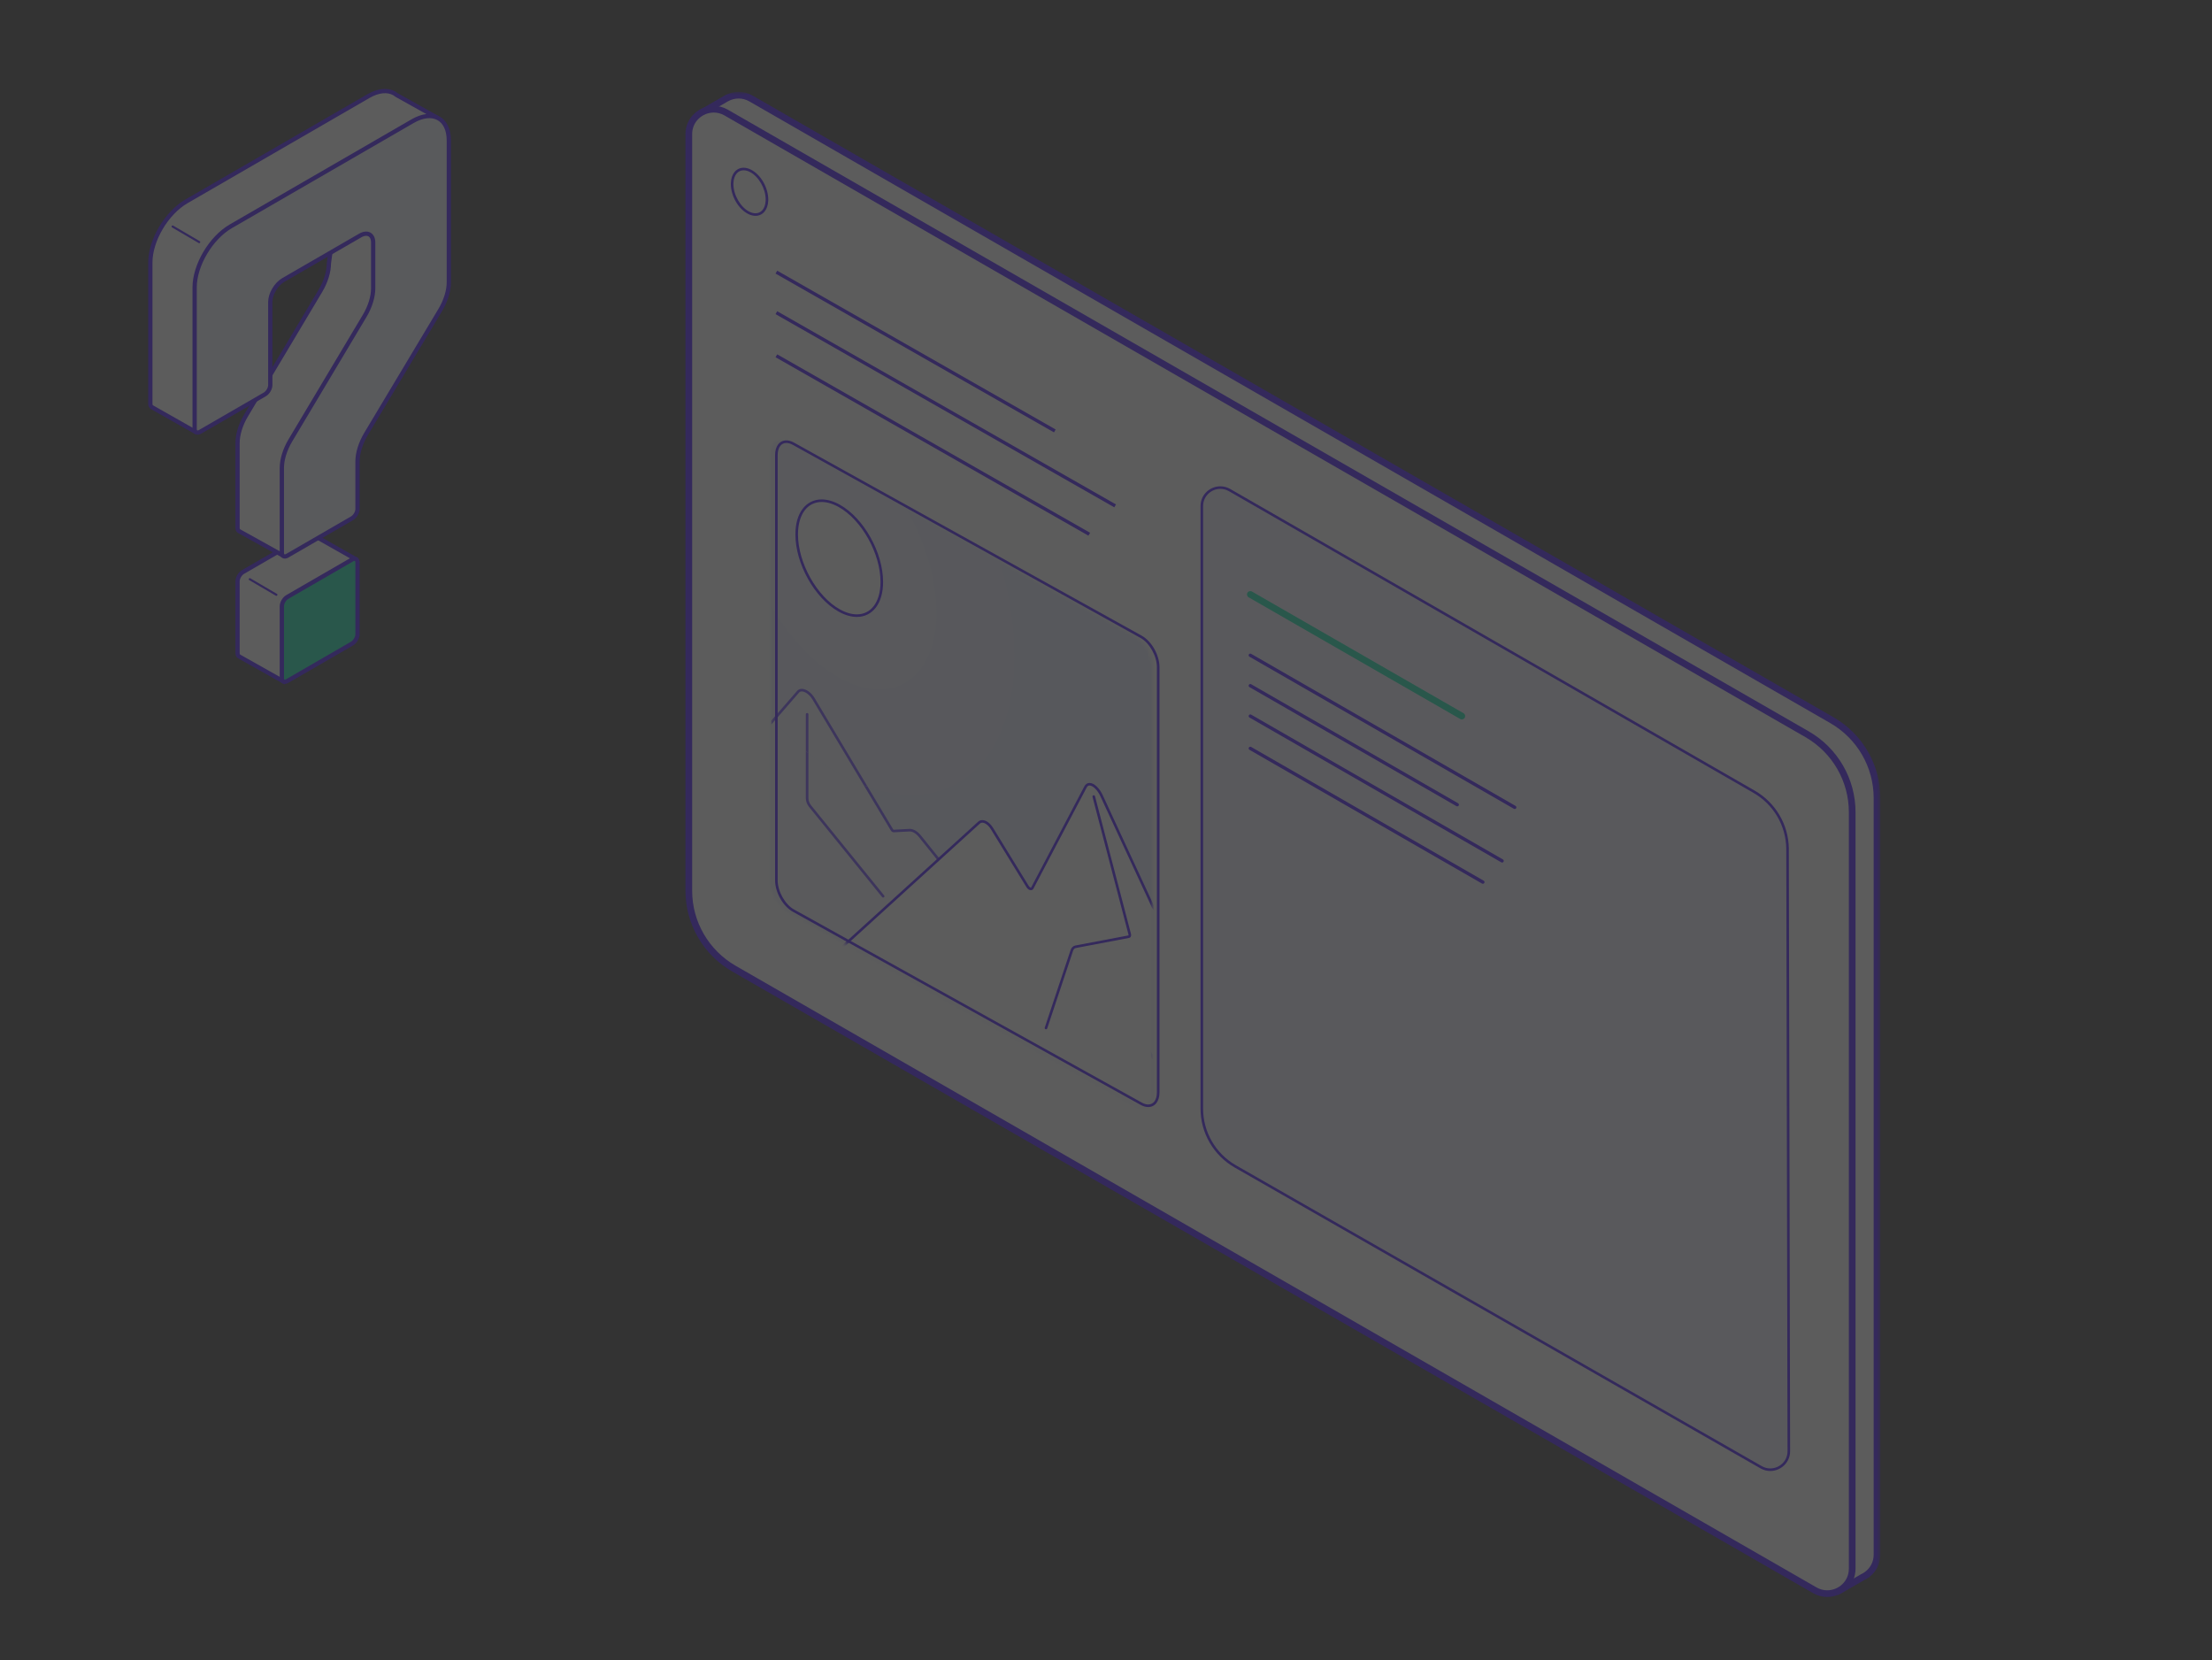 <svg width="597" height="448" viewBox="0 0 597 448" fill="none" xmlns="http://www.w3.org/2000/svg">
<rect x="0" y="0" width="597" height="448" fill="#333333" stroke="none"/>
<g opacity="0.2">
<path d="M495.652 429.699L502.736 425.621C503.071 425.461 503.389 425.278 503.694 425.067L503.753 425.034V425.03C505.433 423.847 506.593 421.912 506.593 419.571V215.369C506.593 206.701 501.948 198.688 494.411 194.353L202.695 26.589C200.514 25.333 198.067 25.462 196.128 26.51L196.126 26.508L196.087 26.532L195.856 26.662L189.055 30.579" fill="white"/>
<mask id="mask0_207_26088" style="mask-type:luminance" maskUnits="userSpaceOnUse" x="188" y="24" width="320" height="407">
<path fill-rule="evenodd" clip-rule="evenodd" d="M188.604 24.785H507.495V430.478H188.604V24.785Z" fill="white"/>
</mask>
<g mask="url(#mask0_207_26088)">
<path d="M496.103 430.477L503.188 426.399L502.735 425.62L503.124 426.432C503.502 426.253 503.863 426.044 504.209 425.806L503.695 425.067L504.142 425.848L504.2 425.815L504.655 425.556V425.029H503.75L504.271 425.764C506.172 424.434 507.496 422.215 507.496 419.571V215.371C507.496 206.379 502.678 198.071 494.862 193.575L203.146 25.812C201.931 25.109 200.624 24.786 199.356 24.786C198.061 24.786 196.804 25.119 195.698 25.72L196.128 26.509L196.532 25.705L196.53 25.704L196.091 25.485L195.63 25.756L195.637 25.751L195.408 25.883L188.604 29.8L189.506 31.358L196.308 27.44L196.535 27.311L196.543 27.306L196.583 27.283L196.127 26.507L195.723 27.311L195.725 27.312L196.145 27.523L196.561 27.3C197.412 26.839 198.373 26.584 199.356 26.584C200.319 26.584 201.301 26.825 202.245 27.367L493.959 195.131C501.218 199.305 505.69 207.022 505.69 215.371V419.571C505.686 421.609 504.695 423.261 503.23 424.294L502.849 424.563V425.036H503.75L503.304 424.253L503.247 424.287L503.215 424.305L503.181 424.327C502.917 424.51 502.638 424.671 502.349 424.808L502.315 424.823L495.199 428.92L496.103 430.477Z" fill="#3600FF"/>
</g>
<path d="M489.797 429.171L198.085 261.407C190.547 257.071 185.904 249.059 185.904 240.389V36.189C185.904 31.03 191.511 27.805 195.996 30.385L487.709 198.15C495.247 202.484 499.89 210.494 499.89 219.166V423.367C499.89 428.525 494.284 431.75 489.797 429.171Z" fill="white"/>
<path d="M489.797 429.171L490.248 428.391L198.535 260.629C191.278 256.454 186.806 248.738 186.806 240.391V36.189C186.808 34.481 187.499 33.048 188.579 32.014C189.659 30.982 191.126 30.375 192.642 30.376C193.609 30.376 194.597 30.617 195.543 31.162L487.257 198.927C494.517 203.101 498.988 210.815 498.988 219.166V423.367C498.986 425.072 498.292 426.506 497.215 427.539C496.135 428.572 494.666 429.181 493.151 429.179C492.183 429.179 491.195 428.936 490.248 428.391L489.797 429.171L489.348 429.95C490.565 430.651 491.877 430.977 493.151 430.977C495.15 430.977 497.052 430.184 498.463 428.838C499.874 427.495 500.796 425.571 500.792 423.367V219.166C500.792 210.174 495.977 201.864 488.16 197.37L196.446 29.606C195.227 28.902 193.914 28.577 192.642 28.577C190.642 28.577 188.741 29.369 187.329 30.715C185.919 32.059 185 33.982 185 36.189V240.391C185 249.38 189.816 257.69 197.633 262.185L489.348 429.95L489.797 429.171Z" fill="#3600FF"/>
<path d="M324.363 136.569L324.361 299.201C324.361 305.623 327.801 311.559 333.386 314.77L475.297 395.958C478.658 397.892 482.852 395.435 482.788 391.568L482.445 228.948C482.34 222.632 478.914 216.834 473.423 213.677L331.855 132.262C328.526 130.346 324.363 132.739 324.363 136.569Z" fill="#F2F2FF"/>
<path d="M324.363 136.569H324.014V299.201C324.014 305.746 327.52 311.797 333.211 315.069L475.122 396.259C475.981 396.752 476.896 396.98 477.786 396.98C480.579 396.975 483.132 394.749 483.135 391.656V391.568L482.792 228.946V228.942C482.686 222.503 479.193 216.595 473.597 213.376L332.03 131.961C331.171 131.468 330.256 131.241 329.365 131.241C327.967 131.241 326.633 131.795 325.644 132.739C324.656 133.682 324.014 135.02 324.014 136.569H324.363H324.711C324.712 135.214 325.267 134.061 326.127 133.239C326.988 132.416 328.153 131.933 329.365 131.933C330.138 131.933 330.929 132.13 331.681 132.562L473.249 213.977C478.633 217.074 481.994 222.759 482.097 228.954L482.445 228.948H482.097L482.44 391.57L482.438 391.656C482.438 393.004 481.883 394.155 481.024 394.979C480.165 395.802 478.997 396.286 477.786 396.286C477.012 396.286 476.223 396.092 475.47 395.658L333.558 314.469C328.082 311.32 324.709 305.5 324.709 299.201L324.711 136.569H324.363Z" fill="#3600FF"/>
<path d="M337 161.2L394.089 194.031C394.519 194.28 395.072 194.13 395.322 193.702C395.571 193.271 395.421 192.722 394.99 192.474L337.901 159.643C337.471 159.394 336.918 159.541 336.669 159.972C336.42 160.401 336.566 160.951 337 161.2Z" fill="#00E8AB"/>
<path fill-rule="evenodd" clip-rule="evenodd" d="M408.583 218.268L337.225 177.23C337.01 177.108 336.936 176.831 337.061 176.617C337.184 176.401 337.46 176.328 337.676 176.452L409.034 217.489C409.249 217.614 409.323 217.888 409.198 218.104C409.075 218.319 408.798 218.392 408.583 218.268ZM393.079 217.557L337.225 185.436C337.01 185.312 336.936 185.037 337.061 184.822C337.184 184.605 337.46 184.534 337.676 184.656L393.53 216.779C393.747 216.902 393.82 217.178 393.697 217.393C393.571 217.607 393.296 217.681 393.079 217.557ZM337.225 193.64L405.177 232.718C405.392 232.842 405.668 232.769 405.793 232.553C405.918 232.339 405.843 232.063 405.628 231.94L337.676 192.861C337.46 192.738 337.184 192.811 337.061 193.024C336.936 193.241 337.01 193.517 337.225 193.64ZM399.987 238.452L337.225 202.358C337.01 202.235 336.936 201.959 337.061 201.744C337.184 201.528 337.46 201.456 337.676 201.58L400.438 237.674C400.654 237.796 400.728 238.073 400.602 238.287C400.479 238.501 400.203 238.576 399.987 238.452Z" fill="#3600FF"/>
<mask id="mask1_207_26088" style="mask-type:luminance" maskUnits="userSpaceOnUse" x="208" y="118" width="104" height="181">
<path fill-rule="evenodd" clip-rule="evenodd" d="M208.162 122.497V237.677C208.162 240.789 210.212 244.46 212.744 245.871L306.432 298.182C308.963 299.597 311.014 298.221 311.014 295.109V179.924C311.014 176.814 308.963 173.146 306.432 171.731L212.744 119.42C212.07 119.043 211.429 118.865 210.851 118.865C209.265 118.865 208.162 120.213 208.162 122.497Z" fill="white"/>
</mask>
<g mask="url(#mask1_207_26088)">
<path d="M332.032 331.572L184.688 249.299V99.581L332.032 181.852V331.572Z" fill="#E5EBFF"/>
</g>
<mask id="mask2_207_26088" style="mask-type:luminance" maskUnits="userSpaceOnUse" x="208" y="118" width="104" height="181">
<path fill-rule="evenodd" clip-rule="evenodd" d="M208.162 122.497V237.677C208.162 240.789 210.212 244.46 212.744 245.871L306.432 298.182C308.963 299.597 311.014 298.221 311.014 295.109V179.924C311.014 176.814 308.963 173.146 306.432 171.731L212.744 119.42C212.07 119.043 211.429 118.865 210.851 118.865C209.265 118.865 208.162 120.213 208.162 122.497Z" fill="white"/>
</mask>
<g mask="url(#mask2_207_26088)">
<path d="M332.032 331.572L332.204 331.269L185.035 249.095V100.173L331.683 182.054V331.572H332.032L332.204 331.269L332.032 331.572H332.381V181.651L184.337 98.987V249.503L332.381 332.164V331.572H332.032Z" fill="#3600FF"/>
</g>
<mask id="mask3_207_26088" style="mask-type:luminance" maskUnits="userSpaceOnUse" x="208" y="118" width="104" height="181">
<path fill-rule="evenodd" clip-rule="evenodd" d="M208.162 122.497V237.677C208.162 240.789 210.212 244.46 212.744 245.871L306.432 298.182C308.963 299.597 311.014 298.221 311.014 295.109V179.924C311.014 176.814 308.963 173.146 306.432 171.731L212.744 119.42C212.07 119.043 211.429 118.865 210.851 118.865C209.265 118.865 208.162 120.213 208.162 122.497Z" fill="white"/>
</mask>
<g mask="url(#mask3_207_26088)">
<path d="M244.425 137.109C249.533 145.845 252.725 155.994 252.725 165.278C252.725 178.33 246.413 186.05 237.336 186.05C234.034 186.05 230.368 185.028 226.506 182.872C219.365 178.884 212.889 171.757 208.16 163.422V194.023C208.228 194.095 208.297 194.172 208.366 194.244L215.148 186.439C215.46 186.074 215.911 185.902 216.37 185.902H216.385C217.587 185.918 218.943 186.881 219.846 188.366L234.183 212.326C238.347 213.816 242.326 214.534 246.048 214.534C262.426 214.534 273.817 200.609 273.817 177.053C273.817 168.678 272.376 159.911 269.786 151.269L244.425 137.109Z" fill="#EBEDFF"/>
</g>
<mask id="mask4_207_26088" style="mask-type:luminance" maskUnits="userSpaceOnUse" x="208" y="118" width="104" height="181">
<path fill-rule="evenodd" clip-rule="evenodd" d="M208.162 122.497V237.677C208.162 240.789 210.212 244.46 212.744 245.871L306.432 298.182C308.963 299.597 311.014 298.221 311.014 295.109V179.924C311.014 176.814 308.963 173.146 306.432 171.731L212.744 119.42C212.07 119.043 211.429 118.865 210.851 118.865C209.265 118.865 208.162 120.213 208.162 122.497Z" fill="white"/>
</mask>
<g mask="url(#mask4_207_26088)">
<path d="M210.851 118.865C209.264 118.865 208.16 120.214 208.16 122.496V163.421C212.889 171.756 219.365 178.885 226.506 182.872C230.368 185.029 234.034 186.048 237.336 186.048C246.415 186.048 252.726 178.331 252.726 165.277C252.726 155.992 249.535 145.845 244.425 137.11L212.747 119.42C212.07 119.044 211.429 118.865 210.851 118.865Z" fill="#F0F2FF"/>
</g>
<mask id="mask5_207_26088" style="mask-type:luminance" maskUnits="userSpaceOnUse" x="208" y="118" width="104" height="181">
<path fill-rule="evenodd" clip-rule="evenodd" d="M208.162 122.497V237.677C208.162 240.789 210.212 244.46 212.744 245.871L306.432 298.182C308.963 299.597 311.014 298.221 311.014 295.109V179.924C311.014 176.814 308.963 173.146 306.432 171.731L212.744 119.42C212.07 119.043 211.429 118.865 210.851 118.865C209.265 118.865 208.162 120.213 208.162 122.497Z" fill="white"/>
</mask>
<g mask="url(#mask5_207_26088)">
<path d="M208.845 194.752L208.161 195.539V237.677C208.161 240.79 210.212 244.459 212.744 245.872L306.43 298.184C307.106 298.56 307.747 298.74 308.325 298.74C309.911 298.74 311.014 297.389 311.014 295.108V285.898L308.599 281.707L285.706 254.084L273.067 257.106L247.997 225.883C247.251 224.941 246.275 224.384 245.6 224.384H245.58L245.509 224.386L241.188 224.611L241.172 224.609C240.818 224.589 240.593 224.376 240.422 224.111L233.14 211.938C230.97 211.101 228.757 210.06 226.506 208.801C223.667 207.217 220.888 205.358 218.187 203.26V215.477C218.184 216.051 218.458 216.787 218.891 217.317L238.625 241.662C238.745 241.81 238.721 242.028 238.572 242.148C238.506 242.2 238.43 242.225 238.353 242.225C238.25 242.225 238.15 242.181 238.08 242.096L218.347 217.751C217.819 217.094 217.493 216.251 217.49 215.477V202.712C214.497 200.332 211.608 197.663 208.845 194.752Z" fill="#F5F7FF"/>
</g>
<mask id="mask6_207_26088" style="mask-type:luminance" maskUnits="userSpaceOnUse" x="208" y="118" width="104" height="181">
<path fill-rule="evenodd" clip-rule="evenodd" d="M208.162 122.497V237.677C208.162 240.789 210.212 244.46 212.744 245.871L306.432 298.182C308.963 299.597 311.014 298.221 311.014 295.109V179.924C311.014 176.814 308.963 173.146 306.432 171.731L212.744 119.42C212.07 119.043 211.429 118.865 210.851 118.865C209.265 118.865 208.162 120.213 208.162 122.497Z" fill="white"/>
</mask>
<g mask="url(#mask6_207_26088)">
<path d="M216.41 186.594H216.387C216.077 186.599 215.855 186.69 215.675 186.892L208.845 194.753C211.608 197.663 214.498 200.332 217.49 202.713V192.772C217.49 192.581 217.645 192.427 217.84 192.427C218.031 192.427 218.189 192.581 218.189 192.772V203.26C220.89 205.358 223.669 207.217 226.507 208.803C228.758 210.058 230.97 211.102 233.139 211.938L219.245 188.719C218.465 187.395 217.21 186.594 216.41 186.594Z" fill="#F5F7FF"/>
</g>
<mask id="mask7_207_26088" style="mask-type:luminance" maskUnits="userSpaceOnUse" x="208" y="118" width="104" height="181">
<path fill-rule="evenodd" clip-rule="evenodd" d="M208.162 122.497V237.677C208.162 240.789 210.212 244.46 212.744 245.871L306.432 298.182C308.963 299.597 311.014 298.221 311.014 295.109V179.924C311.014 176.814 308.963 173.146 306.432 171.731L212.744 119.42C212.07 119.043 211.429 118.865 210.851 118.865C209.265 118.865 208.162 120.213 208.162 122.497Z" fill="white"/>
</mask>
<g mask="url(#mask7_207_26088)">
<path fill-rule="evenodd" clip-rule="evenodd" d="M208.16 194.48L208.366 194.242L208.366 194.242C208.526 194.413 208.685 194.584 208.845 194.753L208.16 195.54V194.48ZM240.421 224.109L233.139 211.937C233.488 212.073 233.838 212.203 234.183 212.325L241.022 223.755L241.126 223.88L241.189 223.917L245.471 223.694L245.58 223.691C246.6 223.701 247.688 224.395 248.543 225.451L273.335 256.329L285.966 253.307L309.176 281.312L311.014 284.504V285.9L308.599 281.707L285.706 254.083L273.066 257.106L247.998 225.884C247.251 224.942 246.276 224.383 245.6 224.383H245.58L245.509 224.386L241.187 224.61L241.173 224.609C240.819 224.589 240.592 224.375 240.421 224.109Z" fill="#613BFF"/>
</g>
<mask id="mask8_207_26088" style="mask-type:luminance" maskUnits="userSpaceOnUse" x="208" y="118" width="104" height="181">
<path fill-rule="evenodd" clip-rule="evenodd" d="M208.162 122.497V237.677C208.162 240.789 210.212 244.46 212.744 245.871L306.432 298.182C308.963 299.597 311.014 298.221 311.014 295.109V179.924C311.014 176.814 308.963 173.146 306.432 171.731L212.744 119.42C212.07 119.043 211.429 118.865 210.851 118.865C209.265 118.865 208.162 120.213 208.162 122.497Z" fill="white"/>
</mask>
<g mask="url(#mask8_207_26088)">
<path d="M216.37 185.902C215.911 185.902 215.46 186.075 215.148 186.439L208.365 194.244C208.525 194.414 208.684 194.583 208.844 194.752L215.676 186.891C215.854 186.69 216.078 186.598 216.387 186.594H216.41C217.211 186.594 218.464 187.396 219.246 188.72L233.138 211.938C233.487 212.073 233.837 212.204 234.184 212.327L219.846 188.365C218.945 186.879 217.587 185.919 216.387 185.902H216.37Z" fill="#633DFF"/>
</g>
<mask id="mask9_207_26088" style="mask-type:luminance" maskUnits="userSpaceOnUse" x="208" y="118" width="104" height="181">
<path fill-rule="evenodd" clip-rule="evenodd" d="M208.162 122.497V237.677C208.162 240.789 210.212 244.46 212.744 245.871L306.432 298.182C308.963 299.597 311.014 298.221 311.014 295.109V179.924C311.014 176.814 308.963 173.146 306.432 171.731L212.744 119.42C212.07 119.043 211.429 118.865 210.851 118.865C209.265 118.865 208.162 120.213 208.162 122.497Z" fill="white"/>
</mask>
<g mask="url(#mask9_207_26088)">
<path d="M327.661 268.455L311.371 244.998C311.214 244.807 311.09 244.576 311.014 244.338L297.37 214.887C296.171 212.179 293.883 210.641 292.969 212.377L278.622 239.643C278.377 240.108 277.74 239.906 277.33 239.238L267.726 223.603C266.694 221.92 265.122 221.196 264.244 221.994L223.955 258.622L328.227 316.845C328.227 316.845 327.661 270.543 327.661 268.455Z" fill="white"/>
</g>
<mask id="mask10_207_26088" style="mask-type:luminance" maskUnits="userSpaceOnUse" x="208" y="118" width="104" height="181">
<path fill-rule="evenodd" clip-rule="evenodd" d="M208.162 122.497V237.677C208.162 240.789 210.212 244.46 212.744 245.871L306.432 298.182C308.963 299.597 311.014 298.221 311.014 295.109V179.924C311.014 176.814 308.963 173.146 306.432 171.731L212.744 119.42C212.07 119.043 211.429 118.865 210.851 118.865C209.265 118.865 208.162 120.213 208.162 122.497Z" fill="white"/>
</mask>
<g mask="url(#mask10_207_26088)">
<path d="M327.661 268.455L327.947 268.257L311.649 244.789L311.642 244.781C311.515 244.624 311.41 244.429 311.346 244.234L311.341 244.211L297.686 214.742L297.37 214.887L297.69 214.747C297.247 213.753 296.667 212.908 296.04 212.299C295.413 211.693 294.744 211.301 294.062 211.294C293.492 211.284 292.958 211.621 292.66 212.216L278.314 239.482L278.222 239.549C278.133 239.562 277.839 239.416 277.627 239.056L268.025 223.422C267.23 222.142 266.149 221.338 265.106 221.323C264.707 221.322 264.313 221.455 264.007 221.74L223.363 258.69L328.582 317.441L328.576 316.84C328.576 316.84 328.54 313.946 328.487 309.573C328.327 296.455 328.009 270.012 328.009 268.455V268.347L327.947 268.257L327.661 268.455H327.312C327.312 270.551 327.878 316.846 327.878 316.848L328.227 316.845L328.397 316.542L224.546 258.555L264.48 222.25C264.658 222.089 264.857 222.018 265.106 222.015C265.75 222.001 266.727 222.626 267.429 223.784L277.03 239.419C277.336 239.901 277.742 240.23 278.222 240.241C278.503 240.249 278.797 240.075 278.93 239.805L293.278 212.537C293.511 212.114 293.748 211.996 294.062 211.987C294.445 211.982 295.003 212.253 295.553 212.794C296.104 213.326 296.642 214.105 297.051 215.026L297.052 215.031L310.698 244.483L311.014 244.338L310.683 244.443C310.773 244.723 310.915 244.988 311.099 245.216L311.371 244.998L311.084 245.194L327.373 268.65L327.661 268.455H327.312H327.661Z" fill="#3600FF"/>
</g>
<mask id="mask11_207_26088" style="mask-type:luminance" maskUnits="userSpaceOnUse" x="208" y="118" width="104" height="181">
<path fill-rule="evenodd" clip-rule="evenodd" d="M208.162 122.497V237.677C208.162 240.789 210.212 244.46 212.744 245.871L306.432 298.182C308.963 299.597 311.014 298.221 311.014 295.109V179.924C311.014 176.814 308.963 173.146 306.432 171.731L212.744 119.42C212.07 119.043 211.429 118.865 210.851 118.865C209.265 118.865 208.162 120.213 208.162 122.497Z" fill="white"/>
</mask>
<g mask="url(#mask11_207_26088)">
<path d="M237.992 157.05C237.992 164.848 232.848 168.297 226.506 164.755C220.164 161.214 215.023 152.022 215.023 144.224C215.023 136.426 220.164 132.976 226.506 136.517C232.848 140.059 237.992 149.251 237.992 157.05Z" fill="white"/>
</g>
<mask id="mask12_207_26088" style="mask-type:luminance" maskUnits="userSpaceOnUse" x="208" y="118" width="104" height="181">
<path fill-rule="evenodd" clip-rule="evenodd" d="M208.162 122.497V237.677C208.162 240.789 210.212 244.46 212.744 245.871L306.432 298.182C308.963 299.597 311.014 298.221 311.014 295.109V179.924C311.014 176.814 308.963 173.146 306.432 171.731L212.744 119.42C212.07 119.043 211.429 118.865 210.851 118.865C209.265 118.865 208.162 120.213 208.162 122.497Z" fill="white"/>
</mask>
<g mask="url(#mask12_207_26088)">
<path d="M237.992 157.05H237.643C237.643 159.854 236.963 162.055 235.833 163.533C234.702 165.011 233.138 165.797 231.25 165.8C229.876 165.8 228.328 165.375 226.678 164.453C220.475 161.009 215.357 151.875 215.371 144.224C215.37 141.419 216.053 139.221 217.181 137.74C218.311 136.26 219.875 135.476 221.763 135.471C223.134 135.471 224.683 135.897 226.336 136.82C232.539 140.264 237.657 149.398 237.643 157.05H237.992H238.34C238.325 149.106 233.16 139.854 226.678 136.216C224.945 135.247 223.281 134.779 221.763 134.779C219.674 134.775 217.867 135.681 216.623 137.321C215.376 138.96 214.674 141.311 214.674 144.224C214.688 152.168 219.853 161.419 226.336 165.057C228.068 166.024 229.731 166.493 231.25 166.493C233.339 166.497 235.146 165.592 236.39 163.952C237.638 162.311 238.34 159.962 238.34 157.05H237.992Z" fill="#3600FF"/>
</g>
<mask id="mask13_207_26088" style="mask-type:luminance" maskUnits="userSpaceOnUse" x="208" y="118" width="104" height="181">
<path fill-rule="evenodd" clip-rule="evenodd" d="M208.162 122.497V237.677C208.162 240.789 210.212 244.46 212.744 245.871L306.432 298.182C308.963 299.597 311.014 298.221 311.014 295.109V179.924C311.014 176.814 308.963 173.146 306.432 171.731L212.744 119.42C212.07 119.043 211.429 118.865 210.851 118.865C209.265 118.865 208.162 120.213 208.162 122.497Z" fill="white"/>
</mask>
<g mask="url(#mask13_207_26088)">
<path d="M295.197 214.964L304.901 252.107C304.992 252.455 304.898 252.735 304.678 252.777L290.295 255.503C289.821 255.593 289.464 255.94 289.283 256.482L282.304 277.43" fill="white"/>
</g>
<mask id="mask14_207_26088" style="mask-type:luminance" maskUnits="userSpaceOnUse" x="208" y="118" width="104" height="181">
<path fill-rule="evenodd" clip-rule="evenodd" d="M208.162 122.497V237.677C208.162 240.789 210.212 244.46 212.744 245.871L306.432 298.182C308.963 299.597 311.014 298.221 311.014 295.109V179.924C311.014 176.814 308.963 173.146 306.432 171.731L212.744 119.42C212.07 119.043 211.429 118.865 210.851 118.865C209.265 118.865 208.162 120.213 208.162 122.497Z" fill="white"/>
</mask>
<g mask="url(#mask14_207_26088)">
<path d="M294.858 215.052L304.563 252.194L304.585 252.358L304.566 252.461L304.602 252.481L304.578 252.451L304.566 252.461L304.602 252.481L304.578 252.451L304.624 252.514L304.609 252.435L304.578 252.451L304.624 252.514L304.609 252.435L290.231 255.162C289.618 255.274 289.154 255.745 288.95 256.374L281.971 277.322C281.911 277.502 282.009 277.7 282.193 277.759C282.377 277.819 282.574 277.72 282.635 277.539L289.612 256.593C289.773 256.134 290.026 255.91 290.361 255.844L304.743 253.116C304.928 253.082 305.085 252.959 305.166 252.817C305.251 252.674 305.282 252.516 305.282 252.358L305.237 252.022L295.534 214.878C295.485 214.692 295.296 214.58 295.108 214.63C294.922 214.677 294.811 214.866 294.858 215.052Z" fill="#3600FF"/>
</g>
<mask id="mask15_207_26088" style="mask-type:luminance" maskUnits="userSpaceOnUse" x="208" y="118" width="104" height="181">
<path fill-rule="evenodd" clip-rule="evenodd" d="M208.162 122.497V237.677C208.162 240.789 210.212 244.46 212.744 245.871L306.432 298.182C308.963 299.597 311.014 298.221 311.014 295.109V179.924C311.014 176.814 308.963 173.146 306.432 171.731L212.744 119.42C212.07 119.043 211.429 118.865 210.851 118.865C209.265 118.865 208.162 120.213 208.162 122.497Z" fill="white"/>
</mask>
<g mask="url(#mask15_207_26088)">
<path d="M217.49 202.713V215.477C217.493 216.252 217.819 217.094 218.346 217.751L238.08 242.096C238.149 242.182 238.252 242.226 238.353 242.226C238.43 242.226 238.506 242.2 238.571 242.148C238.722 242.028 238.746 241.81 238.625 241.662L218.892 217.317C218.458 216.787 218.186 216.051 218.187 215.477V203.262C217.955 203.081 217.721 202.897 217.49 202.713Z" fill="#663DFF"/>
</g>
<mask id="mask16_207_26088" style="mask-type:luminance" maskUnits="userSpaceOnUse" x="208" y="118" width="104" height="181">
<path fill-rule="evenodd" clip-rule="evenodd" d="M208.162 122.497V237.677C208.162 240.789 210.212 244.46 212.744 245.871L306.432 298.182C308.963 299.597 311.014 298.221 311.014 295.109V179.924C311.014 176.814 308.963 173.146 306.432 171.731L212.744 119.42C212.07 119.043 211.429 118.865 210.851 118.865C209.265 118.865 208.162 120.213 208.162 122.497Z" fill="white"/>
</mask>
<g mask="url(#mask16_207_26088)">
<path d="M217.84 192.427C217.646 192.427 217.491 192.582 217.491 192.773V202.714C217.72 202.895 217.955 203.08 218.187 203.261V192.773C218.187 192.582 218.032 192.427 217.84 192.427Z" fill="#663DFF"/>
</g>
<path d="M214.13 245.742L213.958 246.043L307.825 298.163C308.543 298.561 309.241 298.761 309.893 298.761C310.789 298.764 311.584 298.367 312.116 297.667C312.649 296.968 312.938 295.987 312.938 294.798V180.036C312.923 176.79 310.843 173.074 308.168 171.569L214.3 119.45C213.583 119.051 212.883 118.851 212.23 118.851C211.335 118.847 210.54 119.244 210.008 119.944C209.475 120.644 209.187 121.625 209.187 122.815V237.576C209.202 240.823 211.28 244.537 213.958 246.043L214.13 245.742L214.3 245.44C211.904 244.128 209.872 240.533 209.886 237.576V122.815C209.886 121.732 210.151 120.902 210.567 120.361C210.985 119.821 211.537 119.546 212.23 119.543C212.736 119.543 213.322 119.699 213.958 120.052L307.825 172.171C310.22 173.483 312.254 177.08 312.24 180.036V294.798C312.24 295.88 311.974 296.709 311.559 297.25C311.14 297.79 310.586 298.066 309.893 298.07C309.386 298.07 308.803 297.913 308.168 297.561L214.3 245.44L214.13 245.742Z" fill="#3600FF"/>
<path d="M209.311 73.829L284.462 116.684L284.915 115.909L209.764 73.054" fill="#3600FF"/>
<path d="M209.311 84.774L300.736 136.91L301.191 136.135L209.764 83.999" fill="#3600FF"/>
<path d="M209.311 96.404L293.756 144.558L294.209 143.786L209.764 95.63" fill="#3600FF"/>
<path d="M197.602 49.372L197.253 49.357L197.245 49.669C197.258 52.863 199.237 56.357 201.899 57.727C202.585 58.078 203.263 58.251 203.899 58.251C204.858 58.253 205.72 57.846 206.324 57.125C206.931 56.405 207.291 55.389 207.344 54.157L207.349 53.848C207.336 50.652 205.358 47.157 202.697 45.789C202.009 45.438 201.333 45.266 200.696 45.266C199.736 45.263 198.874 45.669 198.271 46.39C197.663 47.11 197.304 48.125 197.253 49.357L197.602 49.372L197.951 49.386C197.999 48.269 198.322 47.404 198.808 46.833C199.295 46.258 199.93 45.959 200.696 45.956C201.203 45.956 201.771 46.093 202.377 46.404C204.74 47.586 206.662 50.931 206.65 53.848L206.643 54.13C206.598 55.247 206.272 56.111 205.787 56.684C205.3 57.256 204.664 57.555 203.899 57.559C203.391 57.559 202.823 57.421 202.217 57.114C199.856 55.928 197.932 52.582 197.944 49.669L197.951 49.388L197.602 49.372Z" fill="#3600FF"/>
<path fill-rule="evenodd" clip-rule="evenodd" d="M76.561 183.923L95.892 150.832L84.141 144.178L83.684 144.045C83.412 143.872 83.483 144.017 83.048 144.269L65.599 154.358C64.779 154.833 64.114 155.955 64.114 156.865V176.248C64.114 176.662 64.256 176.953 64.483 177.111L64.484 177.113C64.51 177.132 64.534 177.153 64.564 177.167L76.561 183.923Z" fill="white"/>
<path fill-rule="evenodd" clip-rule="evenodd" d="M76.561 183.923L95.892 150.832L84.141 144.178L83.684 144.045C83.412 143.872 83.483 144.017 83.048 144.269L65.599 154.358C64.779 154.833 64.114 155.955 64.114 156.865V176.248C64.114 176.662 64.256 176.953 64.483 177.111V177.111L64.484 177.113C64.51 177.132 64.534 177.153 64.564 177.167L76.561 183.923Z" stroke="#3600FF" stroke-width="1.15"/>
<path fill-rule="evenodd" clip-rule="evenodd" d="M95.002 173.69L77.553 183.78C76.733 184.254 76.068 183.9 76.068 182.989V163.607C76.068 162.696 76.733 161.573 77.553 161.099L95.002 151.01C95.822 150.535 96.486 150.89 96.486 151.8V171.182C96.486 172.094 95.822 173.217 95.002 173.69Z" fill="#00E8AA"/>
<path fill-rule="evenodd" clip-rule="evenodd" d="M95.002 173.69L77.553 183.78C76.733 184.254 76.068 183.9 76.068 182.989V163.607C76.068 162.696 76.733 161.573 77.553 161.099L95.002 151.01C95.822 150.535 96.486 150.89 96.486 151.8V171.182C96.486 172.094 95.822 173.217 95.002 173.69Z" stroke="#3600FF" stroke-width="1.15"/>
<path fill-rule="evenodd" clip-rule="evenodd" d="M52.964 116.657L61.105 98.664C61.709 98.12 62.155 97.275 62.174 96.534L67.15 73.704L89.953 62.335L88.764 71.062C88.764 73.36 87.935 76.04 86.464 78.507L66.414 112.112C64.942 114.578 64.114 117.258 64.114 119.556V142.437C64.114 142.807 64.228 143.079 64.412 143.246V143.247C64.463 143.294 64.519 143.333 64.581 143.363L76.247 149.845L112.881 78.861L117.953 31.743L107.085 25.669C106.889 25.505 106.681 25.359 106.461 25.232L106.409 25.195L106.407 25.196C104.632 24.198 102.155 24.369 99.409 25.956L50.348 54.325C44.95 57.446 40.575 64.836 40.575 70.832V109.001C40.575 109.527 40.781 109.711 41.145 109.961L52.964 116.657Z" fill="white"/>
<path d="M52.964 116.657L61.105 98.664C61.709 98.12 62.155 97.275 62.174 96.534L67.15 73.704L89.953 62.335L88.764 71.062C88.764 73.36 87.935 76.04 86.464 78.507L66.414 112.112C64.942 114.578 64.114 117.258 64.114 119.556V142.437C64.114 142.807 64.228 143.079 64.412 143.246V143.247C64.463 143.294 64.519 143.333 64.581 143.363L76.247 149.845L112.881 78.861L117.953 31.743L107.085 25.669C106.889 25.505 106.681 25.359 106.461 25.232L106.409 25.195L106.407 25.196C104.632 24.198 102.155 24.369 99.409 25.956L50.348 54.325C44.95 57.446 40.575 64.836 40.575 70.832V109.001C40.575 109.527 40.781 109.711 41.145 109.961L52.964 116.657" stroke="#3600FF" stroke-width="1.15" stroke-linejoin="round"/>
<path fill-rule="evenodd" clip-rule="evenodd" d="M111.362 32.697C116.76 29.576 121.135 31.907 121.135 37.902V76.188C121.135 78.494 120.302 81.184 118.823 83.656L98.799 117.105C97.319 119.576 96.486 122.266 96.486 124.572V137.372C96.486 138.283 95.822 139.405 95.002 139.879L77.552 149.969C76.732 150.443 76.069 150.089 76.069 149.178V126.298C76.069 124 76.896 121.319 78.367 118.853L98.419 85.248C99.889 82.782 100.717 80.102 100.717 77.804V65.441C100.717 63.283 99.142 62.444 97.2 63.567L76.465 75.557C74.522 76.68 72.946 79.34 72.946 81.499V103.936C72.946 104.847 72.282 105.969 71.462 106.443L54.013 116.533C53.193 117.007 52.529 116.653 52.529 115.742V77.573C52.529 71.578 56.904 64.187 62.302 61.066L111.362 32.697Z" fill="#F1F3FF"/>
<path fill-rule="evenodd" clip-rule="evenodd" d="M111.362 32.697C116.76 29.576 121.135 31.907 121.135 37.902V76.188C121.135 78.494 120.302 81.184 118.823 83.656L98.799 117.105C97.319 119.576 96.486 122.266 96.486 124.572V137.372C96.486 138.283 95.822 139.405 95.002 139.879L77.552 149.969C76.732 150.443 76.069 150.089 76.069 149.178V126.298C76.069 124 76.896 121.319 78.367 118.853L98.419 85.248C99.889 82.782 100.717 80.102 100.717 77.804V65.441C100.717 63.283 99.142 62.444 97.2 63.567L76.465 75.557C74.522 76.68 72.946 79.34 72.946 81.499V103.936C72.946 104.847 72.282 105.969 71.462 106.443L54.013 116.533C53.193 117.007 52.529 116.653 52.529 115.742V77.573C52.529 71.578 56.904 64.187 62.302 61.066L111.362 32.697Z" stroke="#3600FF" stroke-width="1.15"/>
<path fill-rule="evenodd" clip-rule="evenodd" d="M46.59 61.136L53.762 65.337L46.59 61.136Z" fill="white"/>
<path d="M46.59 61.136L53.762 65.337" stroke="#3600FF" stroke-width="0.575" stroke-linecap="round"/>
<path fill-rule="evenodd" clip-rule="evenodd" d="M67.419 156.314L74.59 160.515L67.419 156.314Z" fill="white"/>
<path d="M67.419 156.314L74.59 160.515" stroke="#3600FF" stroke-width="0.575" stroke-linecap="round"/>
</g>
</svg>
